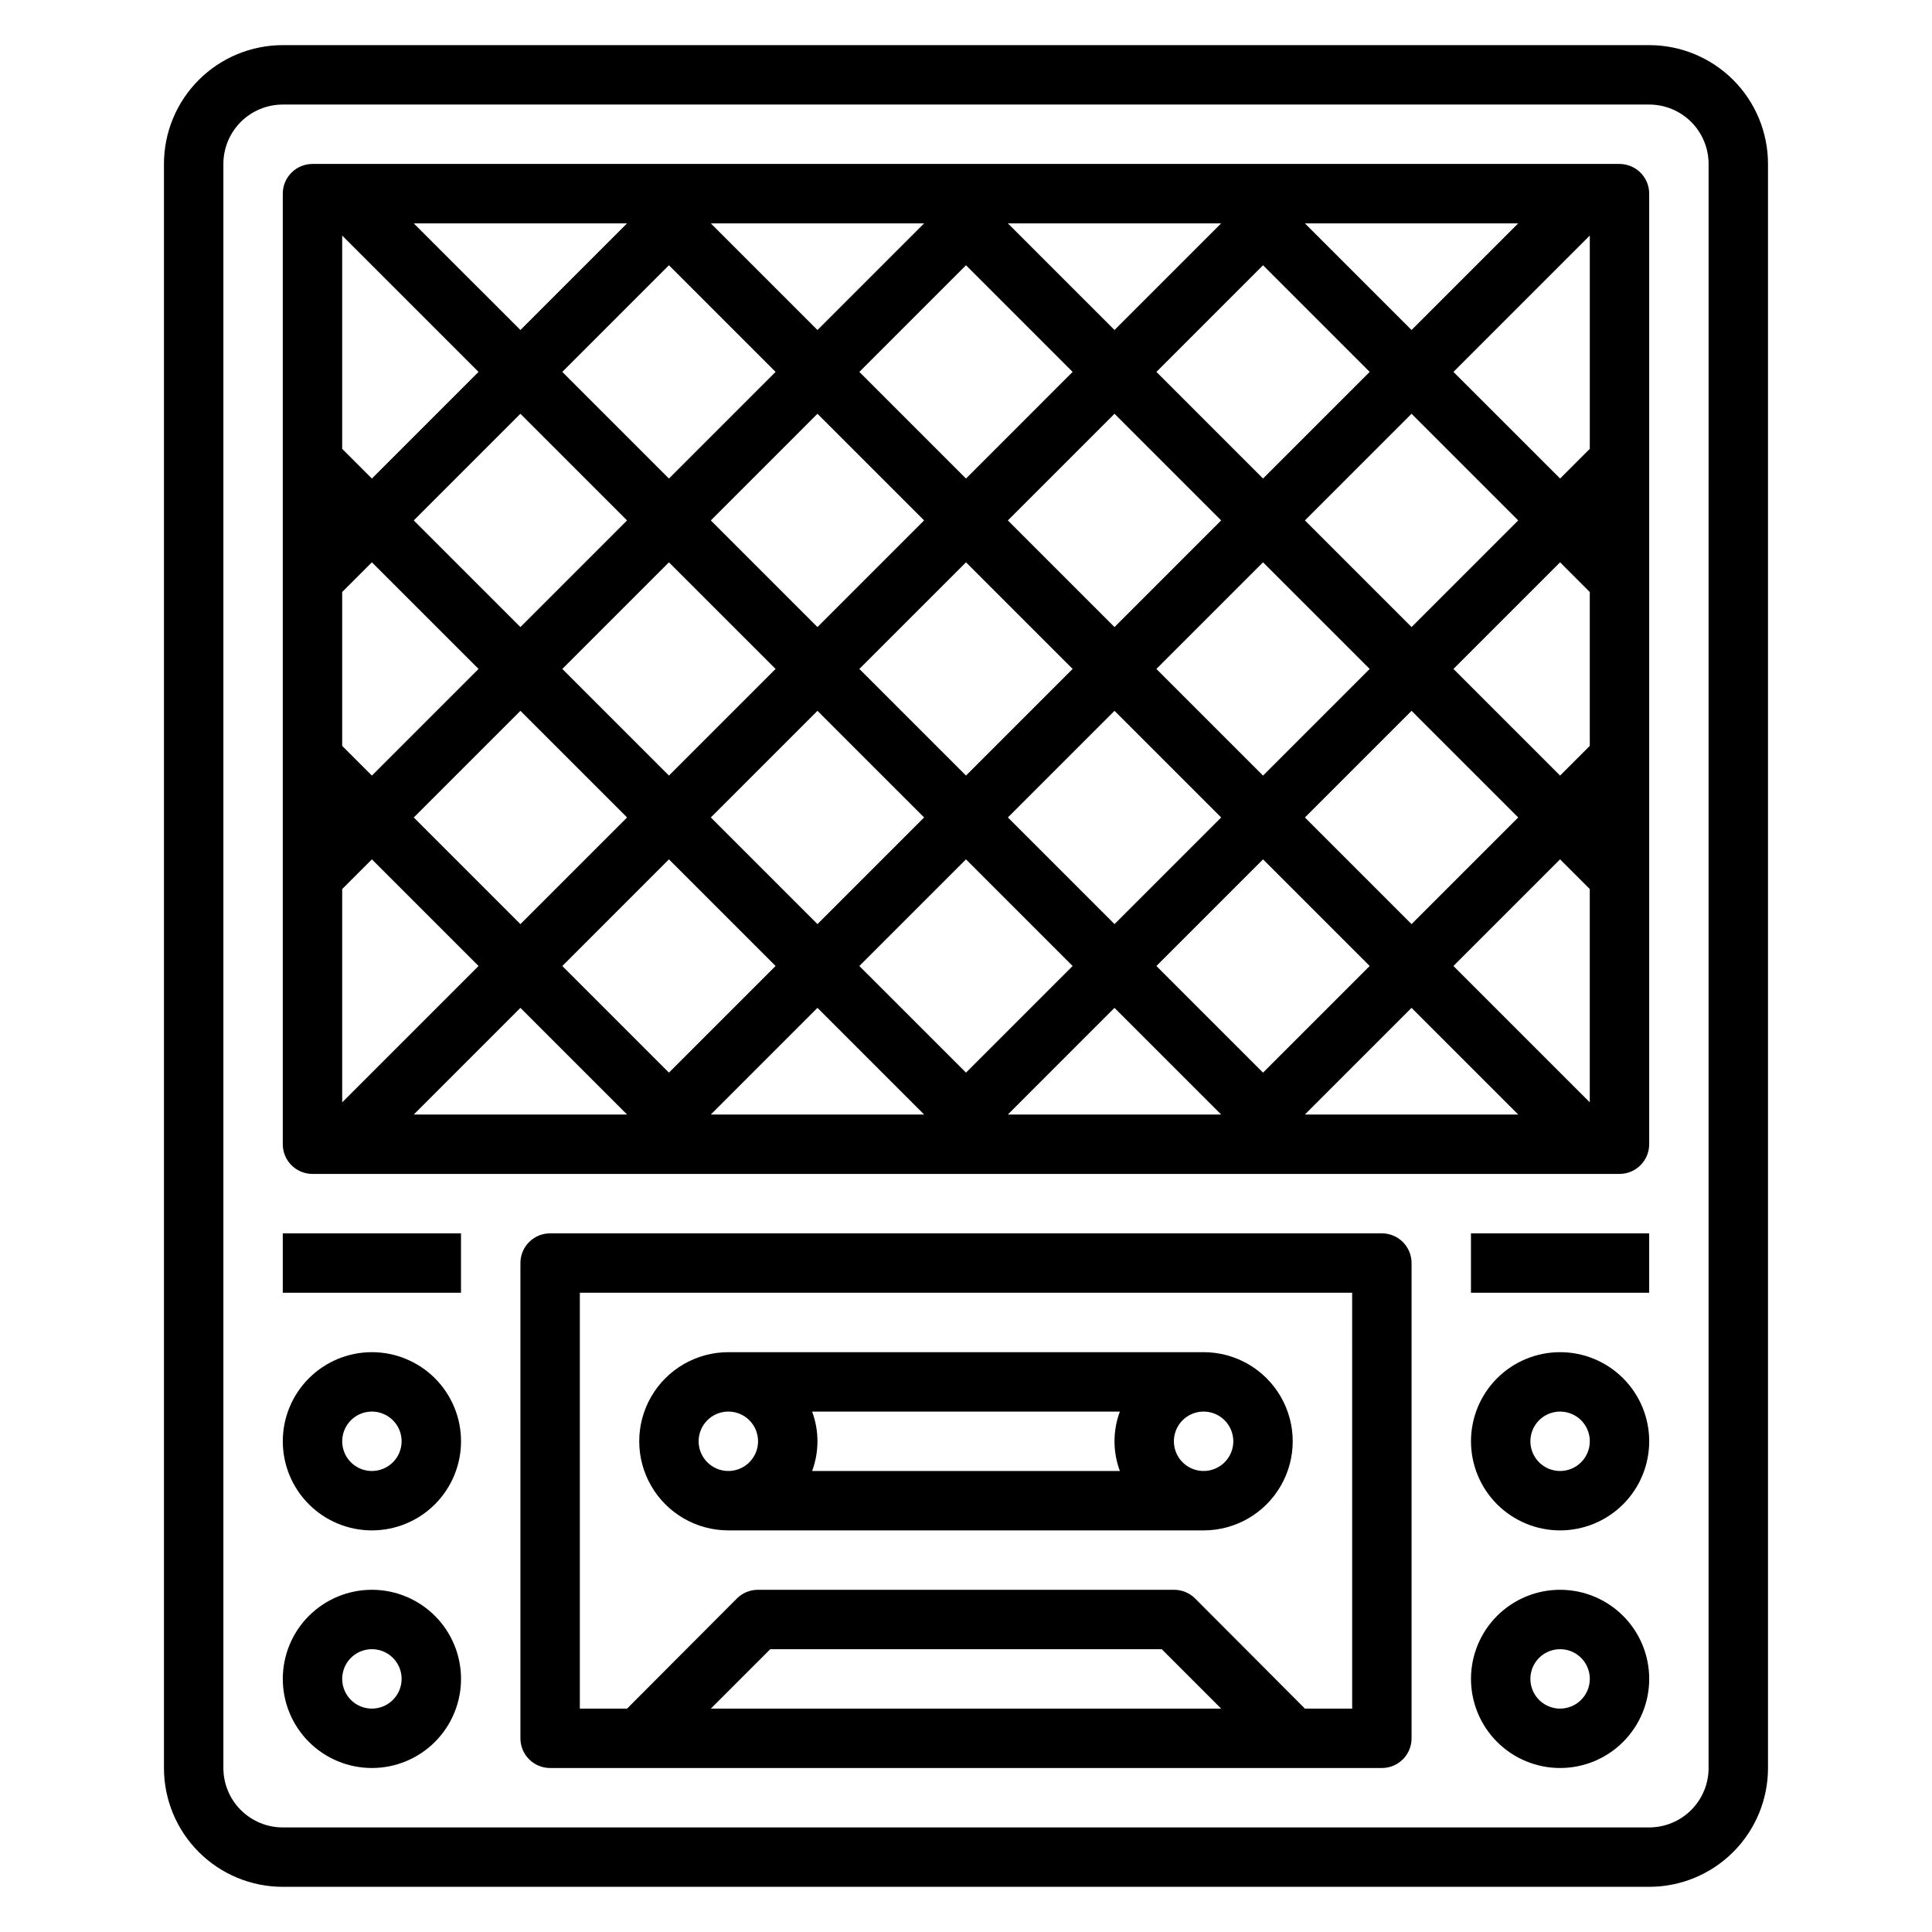 <?xml version="1.0" encoding="UTF-8"?>
<!-- Uploaded to: ICON Repo, www.svgrepo.com, Generator: ICON Repo Mixer Tools -->
<svg fill="#000000" width="800px" height="800px" version="1.1" viewBox="144 144 512 512" xmlns="http://www.w3.org/2000/svg">
 <g>
  <path d="m581.05 155.96h-362.11c-8.352 0-16.359 3.32-22.266 9.223-5.906 5.906-9.223 13.914-9.223 22.266v425.09c0 8.352 3.316 16.359 9.223 22.266s13.914 9.223 22.266 9.223h362.11c8.352 0 16.359-3.316 22.266-9.223s9.223-13.914 9.223-22.266v-425.09c0-8.352-3.316-16.359-9.223-22.266-5.906-5.902-13.914-9.223-22.266-9.223zm15.742 456.58h0.004c0 4.176-1.66 8.18-4.613 11.133s-6.957 4.613-11.133 4.613h-362.11c-4.176 0-8.18-1.66-11.133-4.613s-4.609-6.957-4.609-11.133v-425.09c0-4.176 1.656-8.18 4.609-11.133 2.953-2.953 6.957-4.609 11.133-4.609h362.11c4.176 0 8.18 1.656 11.133 4.609 2.953 2.953 4.613 6.957 4.613 11.133z"/>
  <path d="m573.18 187.45h-346.37c-4.348 0-7.871 3.523-7.871 7.871v251.91c0 2.09 0.828 4.09 2.305 5.566 1.477 1.477 3.481 2.305 5.566 2.305h346.37c2.086 0 4.09-0.828 5.566-2.305s2.305-3.477 2.305-5.566v-251.91c0-2.086-0.828-4.09-2.305-5.566-1.477-1.473-3.481-2.305-5.566-2.305zm-105.56 94.465-28.262 28.262-28.262-28.262 28.262-28.262zm-17.16-39.359 28.258-28.262 28.262 28.262-28.262 28.262zm28.258 50.461 28.262 28.258-28.262 28.262-28.262-28.262zm-50.461 28.258-28.258 28.262-28.262-28.262 28.262-28.258zm-28.258-50.457-28.262-28.262 28.262-28.262 28.258 28.262zm-11.102 11.098-28.262 28.262-28.258-28.262 28.258-28.262zm-39.359 39.359-28.262 28.262-28.258-28.262 28.258-28.258zm-28.262-50.457-28.258-28.262 28.258-28.262 28.262 28.262zm-11.098 11.098-28.262 28.262-28.262-28.262 28.262-28.262zm-39.359 39.359-28.262 28.262-7.871-7.871v-40.777l7.871-7.871zm11.098 11.102 28.262 28.258-28.262 28.262-28.262-28.262zm39.359 39.359 28.262 28.262-28.262 28.258-28.258-28.258zm11.102-11.102 28.258-28.258 28.262 28.258-28.262 28.262zm67.621 11.102 28.258 28.262-28.258 28.258-28.262-28.258zm11.098-11.102 28.262-28.258 28.262 28.258-28.262 28.262zm67.621 11.102 28.262 28.262-28.262 28.258-28.262-28.258zm11.098-11.102 28.262-28.258 28.262 28.258-28.262 28.262zm39.359-39.359 28.262-28.258 7.871 7.871v40.777l-7.871 7.871zm-11.098-11.098-28.262-28.262 28.262-28.262 28.262 28.262zm11.102-67.621 36.133-36.133v56.52l-7.871 7.871zm-11.102-11.102-28.262-28.258h56.52zm-78.719 0-28.262-28.258h56.52zm-78.719 0-28.262-28.258h56.52zm-78.719 0-28.266-28.258h56.52zm-11.102 11.102-28.262 28.262-7.871-7.871v-56.523zm-36.133 137.05 7.871-7.871 28.262 28.262-36.133 36.133zm47.23 31.488 28.262 28.262h-56.523zm78.719 0 28.262 28.262h-56.52zm78.719 0 28.266 28.262h-56.523zm78.719 0 28.266 28.262h-56.523zm11.105-11.098 28.258-28.262 7.871 7.871v56.52z"/>
  <path d="m510.21 470.85h-220.42c-4.348 0-7.871 3.523-7.871 7.871v125.95c0 2.086 0.828 4.09 2.305 5.566 1.477 1.477 3.481 2.305 5.566 2.305h220.42c2.086 0 4.09-0.828 5.566-2.305 1.477-1.477 2.305-3.481 2.305-5.566v-125.95c0-2.086-0.828-4.09-2.305-5.566-1.477-1.477-3.481-2.305-5.566-2.305zm-177.83 125.95 15.742-15.742 103.75-0.004 15.742 15.742zm169.96 0h-12.52l-29.125-29.207c-1.484-1.473-3.496-2.293-5.59-2.281h-110.21c-2.094-0.012-4.106 0.809-5.59 2.281l-29.125 29.207h-12.516v-110.21h204.67z"/>
  <path d="m337.02 549.57h125.95c8.434 0 16.23-4.5 20.449-11.809 4.219-7.305 4.219-16.309 0-23.613-4.219-7.309-12.016-11.809-20.449-11.809h-125.95c-8.438 0-16.234 4.5-20.453 11.809-4.219 7.305-4.219 16.309 0 23.613 4.219 7.309 12.016 11.809 20.453 11.809zm22.199-15.742c1.887-5.078 1.887-10.668 0-15.746h81.555c-1.891 5.078-1.891 10.668 0 15.746zm111.62-7.875c0 3.188-1.918 6.055-4.859 7.273-2.941 1.219-6.328 0.547-8.578-1.707-2.254-2.25-2.926-5.637-1.707-8.578s4.086-4.859 7.273-4.859c2.086 0 4.09 0.832 5.566 2.305 1.473 1.477 2.305 3.481 2.305 5.566zm-133.82-7.871c3.184 0 6.055 1.918 7.273 4.859 1.215 2.941 0.543 6.328-1.707 8.578-2.254 2.254-5.637 2.926-8.578 1.707-2.945-1.219-4.863-4.086-4.863-7.273 0-4.348 3.527-7.871 7.875-7.871z"/>
  <path d="m557.44 565.31c-6.262 0-12.27 2.488-16.699 6.914-4.426 4.43-6.914 10.438-6.914 16.699 0 6.266 2.488 12.273 6.914 16.699 4.43 4.43 10.438 6.918 16.699 6.918 6.266 0 12.273-2.488 16.699-6.918 4.43-4.426 6.918-10.434 6.918-16.699 0-6.262-2.488-12.27-6.918-16.699-4.426-4.426-10.434-6.914-16.699-6.914zm0 31.488c-3.184 0-6.055-1.918-7.269-4.859-1.219-2.945-0.547-6.328 1.703-8.582 2.254-2.25 5.641-2.922 8.582-1.707 2.941 1.219 4.859 4.09 4.859 7.273 0 2.09-0.832 4.09-2.309 5.566-1.477 1.477-3.477 2.309-5.566 2.309z"/>
  <path d="m557.44 502.34c-6.262 0-12.27 2.488-16.699 6.914-4.426 4.43-6.914 10.438-6.914 16.699 0 6.266 2.488 12.273 6.914 16.699 4.43 4.43 10.438 6.918 16.699 6.918 6.266 0 12.273-2.488 16.699-6.918 4.43-4.426 6.918-10.434 6.918-16.699 0-6.262-2.488-12.27-6.918-16.699-4.426-4.426-10.434-6.914-16.699-6.914zm0 31.488c-3.184 0-6.055-1.918-7.269-4.859-1.219-2.941-0.547-6.328 1.703-8.582 2.254-2.25 5.641-2.922 8.582-1.703s4.859 4.086 4.859 7.269c0 2.09-0.832 4.09-2.309 5.566-1.477 1.477-3.477 2.309-5.566 2.309z"/>
  <path d="m533.82 470.85h47.23v15.742h-47.23z"/>
  <path d="m242.56 565.31c-6.266 0-12.27 2.488-16.699 6.914-4.43 4.43-6.918 10.438-6.918 16.699 0 6.266 2.488 12.273 6.918 16.699 4.43 4.43 10.434 6.918 16.699 6.918 6.262 0 12.27-2.488 16.699-6.918 4.43-4.426 6.918-10.434 6.918-16.699 0-6.262-2.488-12.27-6.918-16.699-4.43-4.426-10.438-6.914-16.699-6.914zm0 31.488c-3.184 0-6.055-1.918-7.273-4.859-1.219-2.945-0.543-6.328 1.707-8.582 2.25-2.25 5.637-2.922 8.578-1.707 2.941 1.219 4.859 4.09 4.859 7.273 0 2.09-0.828 4.09-2.305 5.566-1.477 1.477-3.481 2.309-5.566 2.309z"/>
  <path d="m242.56 502.34c-6.266 0-12.27 2.488-16.699 6.914-4.43 4.43-6.918 10.438-6.918 16.699 0 6.266 2.488 12.273 6.918 16.699 4.43 4.43 10.434 6.918 16.699 6.918 6.262 0 12.27-2.488 16.699-6.918 4.43-4.426 6.918-10.434 6.918-16.699 0-6.262-2.488-12.27-6.918-16.699-4.43-4.426-10.438-6.914-16.699-6.914zm0 31.488c-3.184 0-6.055-1.918-7.273-4.859s-0.543-6.328 1.707-8.582c2.25-2.25 5.637-2.922 8.578-1.703 2.941 1.219 4.859 4.086 4.859 7.269 0 2.09-0.828 4.09-2.305 5.566s-3.481 2.309-5.566 2.309z"/>
  <path d="m218.94 470.85h47.23v15.742h-47.23z"/>
 </g>
</svg>
